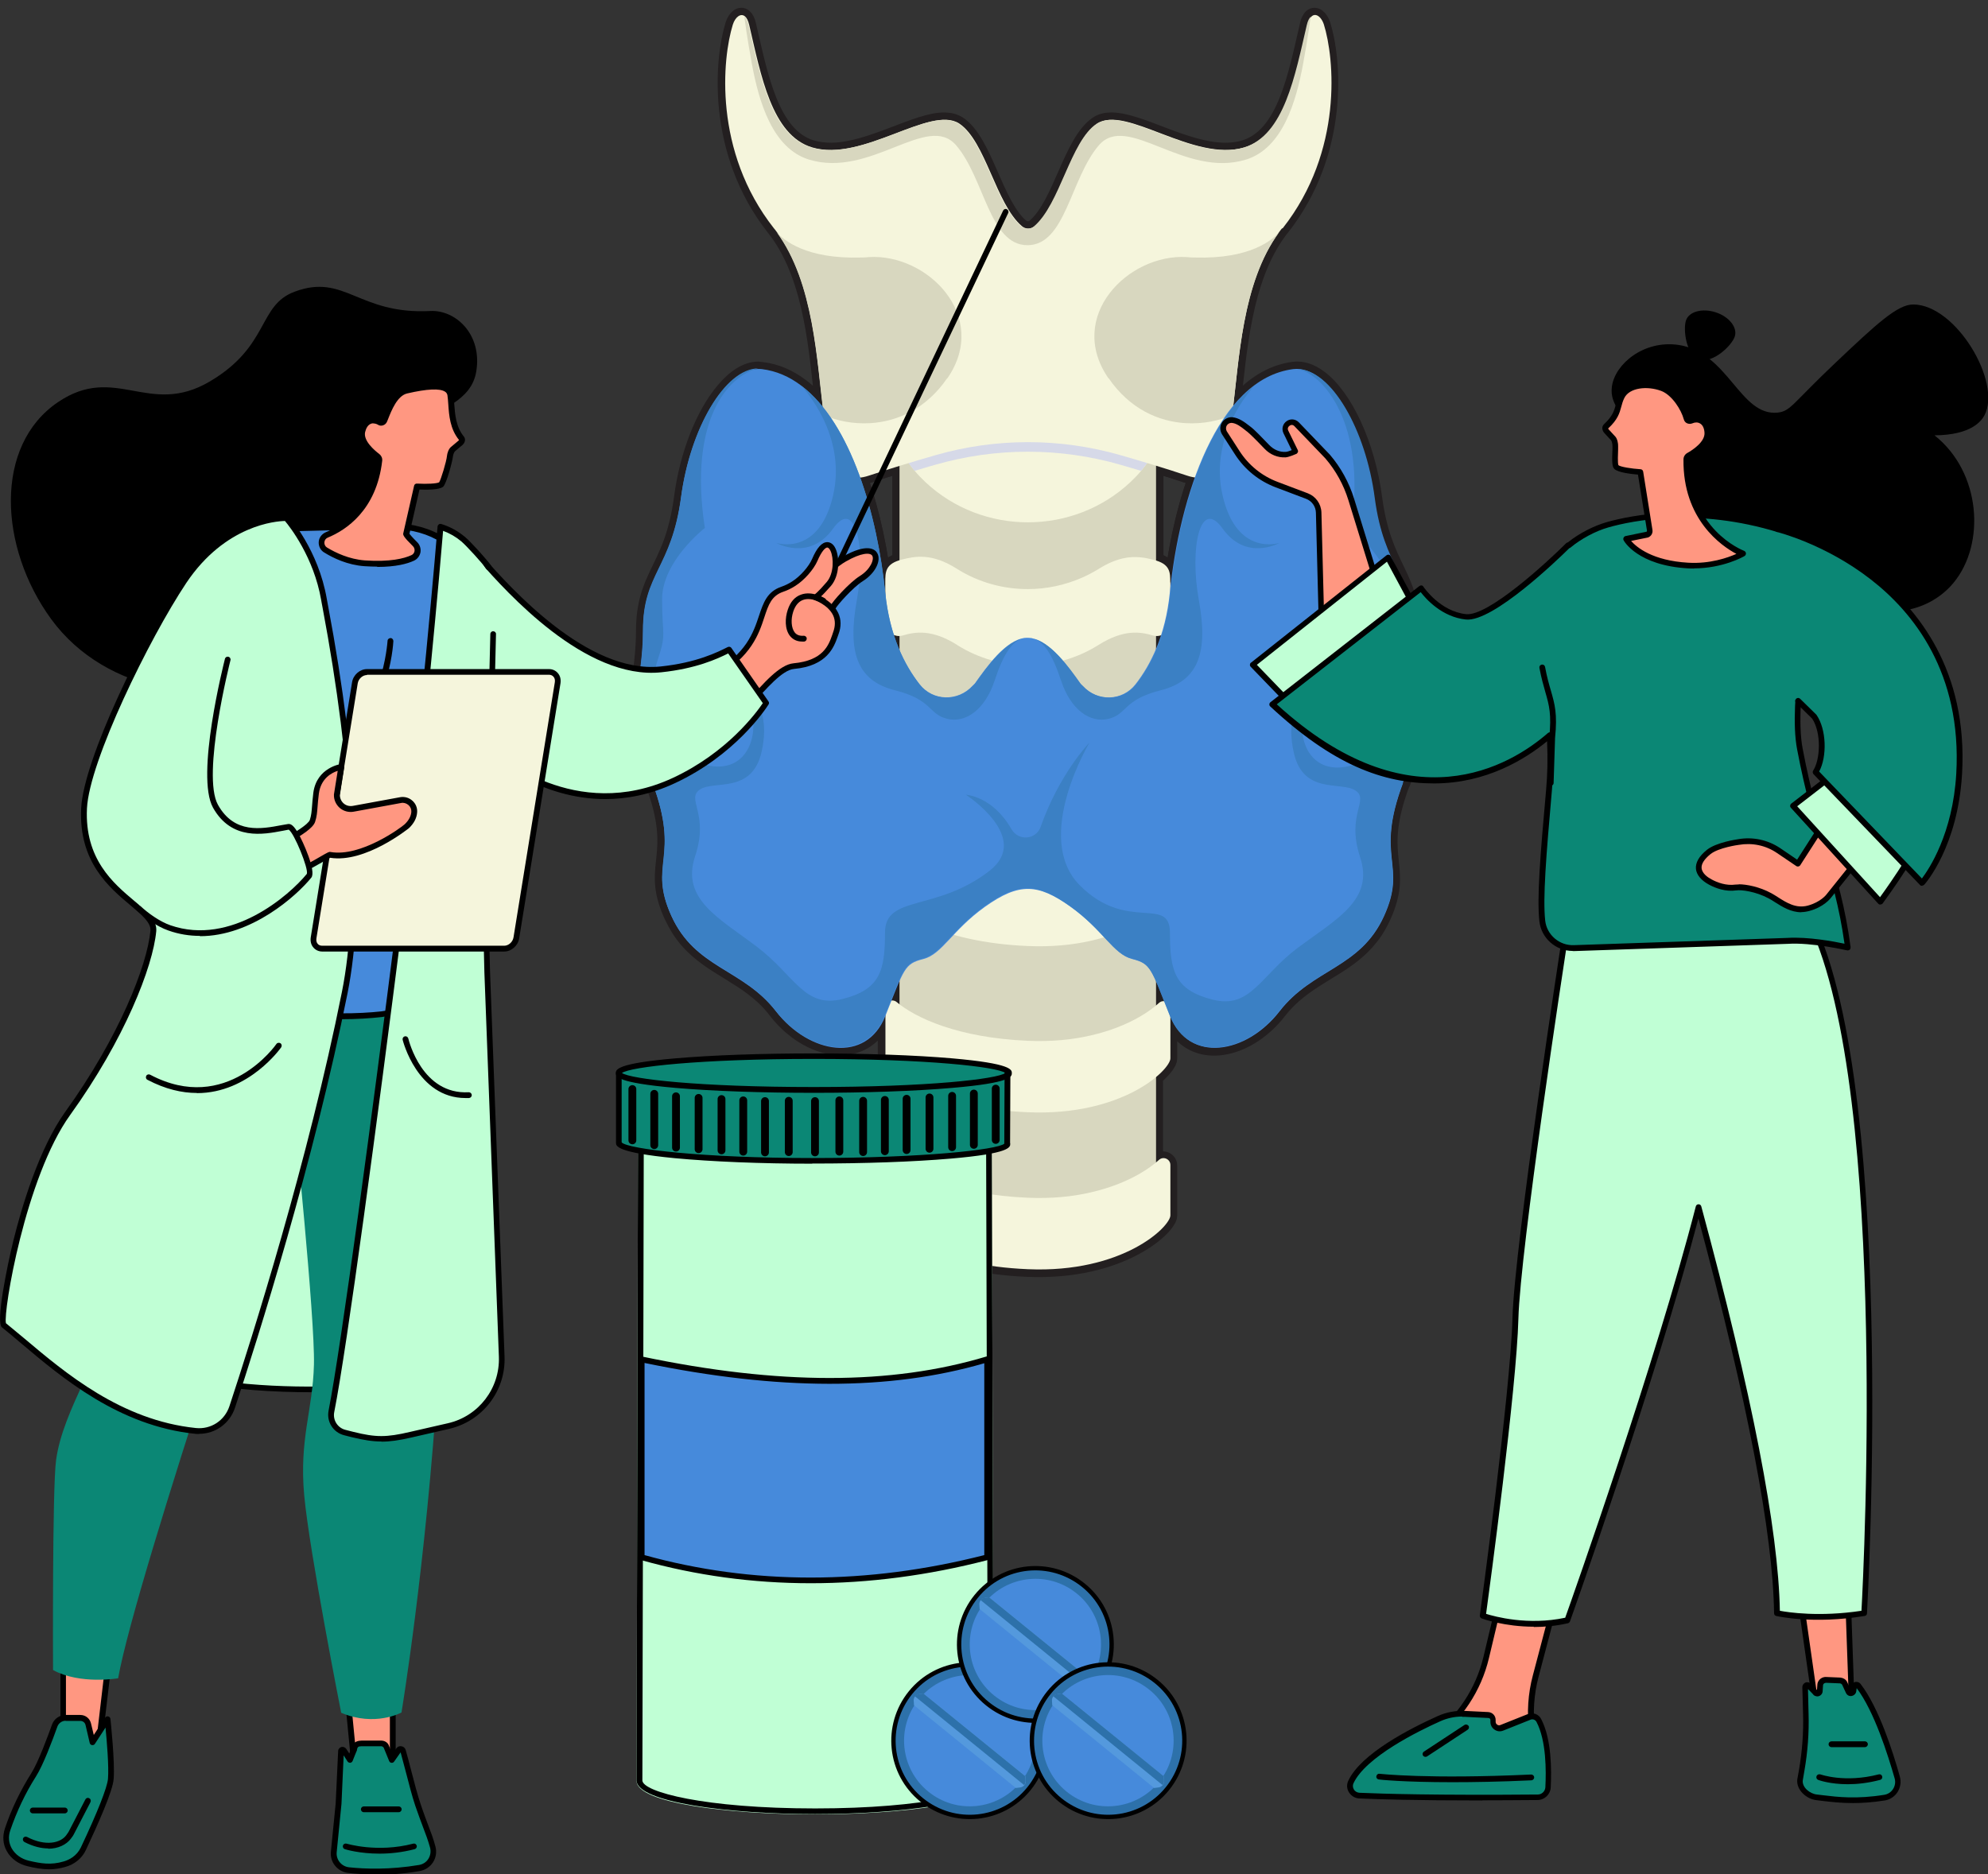 <svg xmlns="http://www.w3.org/2000/svg" id="Layer_2" viewBox="0 0 1371.6 1293.4"><rect x="0" y="0" width="1371.6" height="1293.4" fill="#333333" stroke="none"/><defs><style>      .st0 {        fill: #ce212a;      }      .st1 {        fill: #5499dd;      }      .st2 {        fill: #ff9781;      }      .st3 {        fill: #fff;      }      .st4 {        fill: #3b80c4;      }      .st5 {        fill: none;      }      .st5, .st6 {        stroke: #231f20;        stroke-linecap: round;        stroke-linejoin: round;        stroke-width: 10px;      }      .st7 {        fill: #468adb;      }      .st8 {        fill: beige;      }      .st9, .st10 {        fill: #2d71aa;      }      .st11 {        fill: #d6d9e8;      }      .st12 {        fill: #e5e7f2;      }      .st13 {        fill: #d8d7bf;      }      .st14 {        fill: #c0ffd5;      }      .st15 {        fill: #0b8775;      }      .st10 {        stroke: #000;        stroke-miterlimit: 10;        stroke-width: 3px;      }      .st16 {        fill: #f0f1f7;      }    </style></defs><g id="Layer_1-2"><g><g><path class="st5" d="M616.8,438.2c1.2,3.7,2.5,7.2,3.9,10.4v-9.7c-1.4,0-2.7-.2-3.9-.7Z"></path><path class="st5" d="M797.6,321.5v65.1c9.8,3,9.8,8.4,9.8,15.2v6.9c2.6-25.7,8.2-53.9,17.2-79.1-1.8-.2-3.7-.6-5.7-1.3-6.9-2.3-14.1-4.6-21.3-6.8Z"></path><path class="st5" d="M610.8,408.8v-7c0-6.8,0-12.2,9.9-15.2v-65.1c-7.2,2.2-14.4,4.5-21.3,6.8-2.1.7-4,1.1-5.8,1.3,9,25.2,14.6,53.5,17.2,79.2Z"></path><path class="st5" d="M797.6,438.9v9.6c1.4-3.2,2.7-6.7,3.9-10.3-1.2.5-2.5.7-3.9.7Z"></path><path class="st5" d="M797.6,677.3v16.4c.7-.6,1.3-1.1,1.9-1.7,1.1-1,2.4-1.3,3.6-1.2-2.2-5.6-4-10-5.5-13.6Z"></path><path class="st5" d="M615.1,690.4c1.2-.1,2.5.2,3.6,1.1.6.5,1.3,1.1,2,1.6v-16.4c-1.6,3.5-3.4,8-5.6,13.7Z"></path><path class="st6" d="M968,540.5c8.7-23.1,11-38.5,10.9-52,0-.3,0-.6,0-.9,0-.1,0-.3,0-.4-.2-8.6-1.3-16.4-2.3-24.9-1-7.9-1.9-16.5-1.9-26.9h0c0-39.4-19.6-42.7-26.1-91.9-4.9-37.1-20.6-70.3-38.1-83.2-5.8-4.3-11.9-6.4-17.8-5.7-16.5,2.1-30.3,11.6-41.8,25.7,4.4-37,7.2-86.9,31.8-120.3,0,0,.1-.1.2-.2.5-.8,1.1-1.5,1.7-2.2,0,0,0,0,0,0h0c42-53.3,35.7-117.5,28.4-140.6-1.6-5.1-5.4-8.3-8.4-5.7h0s0,0,0,0c-.1.1-.2.2-.4.4,0,0-.1.1-.2.2,0,0-.1.2-.2.3,0,.1-.2.2-.2.3,0,0,0,.1-.1.2-.1.2-.2.3-.3.5,0,0,0,0,0,0-.6,1-1.1,2.3-1.4,4-8.1,34.6-15.5,76.1-43.4,84.5-4.1,1.2-8.3,1.8-12.7,1.8-27.7.1-59.4-21-79.1-20.9-3.7,0-7,.8-9.8,2.7-18.2,12.2-25.2,55.5-43.2,70.8-1.3,1.1-2.8,1.6-4.4,1.6-1.5,0-3.1-.6-4.4-1.6-18-15.3-24.9-58.7-43.2-70.8-2.8-1.8-6.1-2.6-9.8-2.7-19.5-.2-50.7,20.5-78.1,20.9-4.7,0-9.2-.5-13.6-1.8-27.9-8.4-35.3-49.9-43.4-84.5-.7-3-1.7-4.9-2.9-5.9-3-2.6-6.8.5-8.4,5.7-7.2,23-13.6,87.2,28.4,140.6,0,0,0,0,0,0,.6.7,1.1,1.4,1.7,2.2,0,0,0,.1.2.2,24.7,33.5,27.4,83.4,31.8,120.4-1.8-2.2-3.6-4.2-5.4-6.1-3-3.1-6-5.8-9.3-8.2,0,0,0,0,0,0-8.1-6.1-17.1-10.1-27.1-11.3-.9-.1-1.7-.2-2.6-.1-.2,0-.5,0-.7,0,.3,0,.6-.2.9-.2-8.3,0-16.7,5.5-24.3,14.6-13.7,16.1-25,43.9-29,74.4-1.7,13-4.4,22.8-7.3,30.9-6.3,17.2-14,26.8-17.3,43.4,0,.4-.1.7-.2,1.1,0,0,0,0,0,0-.9,4.8-1.4,10.1-1.4,16.4s-.3,10.7-.7,15.5c-1.4,16.5-4.4,28.8-3.4,45.1,0,.3,0,.6,0,.9,0,.2,0,.3,0,.5.9,11.5,3.7,24.9,10.5,43.1,1.8,4.9,3.3,9.3,4.4,13.4,11.1,39.7-6.3,45.5,8.5,78.2,1.6,3.4,3.3,6.5,5.1,9.4,15,23.5,38.6,28.6,58.1,46.7,3.1,2.9,6,6,8.8,9.7,4.3,5.6,9.2,10.3,14.4,14.2,22.4,16.6,50.5,16,61.1-10.7v29.2c0,.8.3,1.8.9,2.9,1.4,2.5,4.3,5.8,8.9,9.4v58.9c-.7-.5-1.4-1.1-2-1.6-3.1-2.6-7.8-.4-7.8,3.6v35.1c0,.8.3,1.8.9,2.9,5.4,10.1,35.5,31.8,97.4,34.4,65.5,2.7,98.3-29.4,98.3-37.2v-34.6h0c0-4.1-4.9-6.3-7.9-3.6-.6.5-1.2,1.1-1.9,1.7v-58.9c6.5-5.5,9.8-10.4,9.8-12.9v-28.5c10.4,25.1,36.4,26.6,58.2,12.1,6.2-4.1,12.1-9.5,17.1-16,3.6-4.6,7.3-8.4,11.3-11.8,17.5-15,37.7-21,52-39.2.4-.5.8-1,1.2-1.5.2-.3.4-.5.6-.8,2.6-3.6,4.9-7.6,7-12.2,15.4-34-4-38.9,10.1-83.3.8-2.6,1.8-5.4,2.9-8.3ZM797.6,438.9c1.4,0,2.7-.2,3.9-.7-1.2,3.7-2.5,7.1-3.9,10.3v-9.6ZM620.7,448.6c-1.4-3.3-2.7-6.7-3.9-10.4,1.2.5,2.5.8,3.9.7v9.7ZM807.5,408.7v-6.9c0-6.8,0-12.2-9.8-15.2v-65.1c7.2,2.2,14.4,4.5,21.3,6.8,2,.7,3.9,1.1,5.7,1.3-9,25.2-14.6,53.4-17.2,79.1ZM620.7,321.5v65.1c-9.8,3-9.9,8.4-9.9,15.2v7c-2.6-25.7-8.2-54-17.2-79.2,1.8-.2,3.7-.6,5.8-1.3,6.9-2.3,14.1-4.6,21.3-6.8ZM618.7,691.5c-1.1-.9-2.4-1.2-3.6-1.1,2.3-5.7,4-10.2,5.6-13.7v16.4c-.7-.5-1.4-1.1-2-1.6ZM799.5,692.1c-.6.5-1.2,1.1-1.9,1.7v-16.4c1.6,3.5,3.3,8,5.5,13.6-1.2-.1-2.5.2-3.6,1.2Z"></path></g><g><path class="st13" d="M797.6,318.4v528.5c-29,7.5-58.8,11.3-88.5,11.3s-59.4-3.7-88.5-11.3V318.4l36-13.1,52.4,24.5,52.4-24.5,36,13.1Z"></path><path class="st0" d="M811.3,477.3l9.3-42.3s21.8,21.9-9.3,42.3Z"></path><path class="st8" d="M796,311.9c-2.3,4.6-5.3,9-8.7,13-2.2,2.7-4.7,5.2-7.3,7.7-39.5,37.1-102.1,37.1-141.6,0-2.6-2.5-5.1-5-7.3-7.7-3.4-4.1-6.4-8.4-8.7-13-19.7-39.4,86.8-14.8,86.8-14.8,0,0,106.5-24.6,86.8,14.8Z"></path><path class="st11" d="M796,311.9c-2.3,4.6-5.3,9-8.7,13-4.8-1.4-9.6-2.8-14.3-4.2-41.7-12-86-12-127.7,0-4.7,1.4-9.5,2.7-14.3,4.2-3.4-4.1-6.4-8.4-8.7-13-19.7-39.4,86.8-14.8,86.8-14.8,0,0,106.5-24.6,86.8,14.8h0Z"></path><path class="st8" d="M884.5,157.6s0,0,0,0c-.6.7-1.2,1.4-1.7,2.2,0,0,0,.1-.2.2-26,35.2-27.6,88.7-32.5,126.1-3.9,29.6-9.7,49.2-31.1,42.1-14.9-5-30.9-9.8-45.9-14.1-41.7-12-86-12-127.7,0-15,4.3-31,9.2-45.9,14.1-21.4,7.2-27.3-12.5-31.1-42.1-4.9-37.4-6.6-90.9-32.5-126.1,0,0-.1-.1-.2-.2-.5-.8-1.1-1.5-1.7-2.2,0,0,0,0,0,0-42-53.3-35.6-117.5-28.4-140.6,1.6-5.1,5.4-8.2,8.4-5.7,1.2,1,2.2,2.9,2.9,5.9,8.1,34.6,15.5,76.1,43.4,84.5,35.1,10.5,81.9-29.5,101.6-16.4,18.2,12.2,25.2,55.5,43.2,70.8,1.3,1.1,2.8,1.6,4.4,1.6s3.1-.6,4.4-1.6c18-15.3,24.9-58.7,43.2-70.8,19.7-13.1,66.5,26.9,101.6,16.4,27.9-8.4,35.3-49.9,43.4-84.5,2.5-10.7,9-7.4,11.3-.3,7.2,23,13.6,87.2-28.4,140.6h0Z"></path><path class="st13" d="M653.5,261c-14.8,21.5-34.8,29.9-53.1,31-12.1.7-23.4-1.7-32.1-5.7-4.9-37.4-6.6-90.9-32.5-126.1,4.9,5.6,20.4,18.6,58,17.5h.6c1.7,0,3.4-.1,5.1-.3,40.5-2.5,83.6,41,54.1,83.7h0Z"></path><path class="st13" d="M904.5,11.4c-1.2,1-2.2,2.9-2.9,5.9-8.1,34.6-15.5,76.1-43.4,84.5-35.1,10.5-81.9-29.5-101.6-16.4-18.2,12.2-25.2,55.5-43.2,70.8-1.3,1.1-2.8,1.6-4.4,1.6s-3.1-.6-4.4-1.6c-18-15.3-24.9-58.7-43.2-70.8-19.7-13.1-66.5,26.9-101.6,16.4-27.9-8.4-35.3-49.9-43.4-84.5-.7-3-1.7-4.9-2.9-5.9h0s2,15.3,5.3,33c4.8,25.8,14.1,57.9,39.3,65.7,42.6,13.1,81.9-32.8,101.6-9.8,19.7,23,22.9,68.9,49.2,68.9s29.5-45.9,49.2-68.9c19.7-23,59,23,101.6,9.8,25.2-7.8,34.5-39.9,39.3-65.7,3.3-17.7,5.3-33,5.3-33h0Z"></path><path class="st8" d="M807.5,401.8v27.5c0,6.3-6,11-12.1,9.2-8.7-2.6-20.1-4.3-37.1,6.3-.3.2-.5.3-.8.5-14.8,9.2-31.6,13.8-48.4,13.8s-33.6-4.6-48.4-13.8c-.2-.2-.5-.3-.7-.5,0,0,0,0,0,0-17-10.6-28.4-8.9-37.1-6.3-6,1.8-12.1-2.9-12.1-9.2v-27.5c0-7.2,0-12.8,11.5-15.7,8.8-2.2,20.3-4.7,37.6,6.2.3.2.5.3.8.5,14.8,9.2,31.6,13.7,48.4,13.7,12.9,0,25.7-2.7,37.7-8,3.6-1.6,7.2-3.5,10.7-5.6.3-.2.5-.3.8-.5,12.1-7.5,21.3-8.6,28.7-7.8,3.3.3,6.2,1,8.9,1.7,11.5,2.9,11.5,8.5,11.5,15.7h0Z"></path><path class="st12" d="M807.5,485.6v34.6c0,7.9-32.8,40-98.3,37.3-61.9-2.6-92-24.3-97.4-34.4-.6-1.1-.9-2.1-.9-2.9v-35.1c0-4,4.7-6.2,7.8-3.6,12.8,10.7,41.8,24.6,90.5,26.6,16.5.7,31-.9,43.3-3.7,13.7-3.1,24.9-7.8,33.5-12.7h0c5.6-3.2,10.2-6.6,13.6-9.7,3-2.8,7.9-.6,7.9,3.5h0Z"></path><path class="st11" d="M807.5,485.6v34.6c0,7.9-32.8,40-98.3,37.3-61.9-2.6-92-24.3-97.4-34.4,6.3,5.4,45.3,35.4,117,23.4,78.6-13.1,57.2-54.8,57.2-54.8h0c5.6-3.2,10.2-6.6,13.6-9.7,3-2.8,7.9-.6,7.9,3.5h0Z"></path><path class="st16" d="M752.5,504.4c-6,7-27,22.4-79.4,15.9-30.6-3.8-50.1-12.7-62.3-23.2v-12c0-4,4.7-6.2,7.8-3.6,12.8,10.7,41.8,24.6,90.5,26.6,16.5.7,31-.9,43.3-3.7h0Z"></path><path class="st8" d="M807.5,695.7v34.6c0,7.9-32.8,40-98.3,37.2-61.9-2.6-92-24.3-97.4-34.4-.6-1.1-.9-2.1-.9-2.9v-35.1c0-4,4.7-6.2,7.8-3.6,12.8,10.7,41.8,24.6,90.5,26.7,16.5.7,31-.8,43.3-3.7,13.7-3.1,24.9-7.8,33.5-12.7h0c5.6-3.2,10.2-6.6,13.6-9.7,3-2.8,7.9-.6,7.9,3.5h0Z"></path><path class="st8" d="M807.5,581v34.6c0,7.9-32.8,40-98.3,37.2-61.9-2.6-92-24.3-97.4-34.4-.6-1.1-.9-2.1-.9-2.9v-35.1c0-4,4.7-6.2,7.8-3.6,12.8,10.7,41.8,24.6,90.5,26.7,16.5.7,31-.8,43.3-3.7,13.7-3.1,24.9-7.8,33.5-12.7h0c5.6-3.2,10.2-6.6,13.6-9.7,3-2.8,7.9-.6,7.9,3.5h0Z"></path><path class="st8" d="M807.5,804v34.6c0,7.9-32.8,40-98.3,37.2-61.9-2.6-92-24.3-97.4-34.4-.6-1.1-.9-2.1-.9-2.9v-35.1c0-4,4.7-6.2,7.8-3.6,12.8,10.7,41.8,24.6,90.5,26.7,16.5.7,31-.8,43.3-3.7,13.7-3.1,24.9-7.8,33.5-12.7h0c5.6-3.2,10.2-6.6,13.6-9.7,3-2.8,7.9-.6,7.9,3.5h0Z"></path><path class="st13" d="M764.9,261c14.8,21.5,34.8,29.9,53.1,31,12.1.7,23.4-1.7,32.1-5.7,4.9-37.4,6.6-90.9,32.5-126.1-4.9,5.6-20.4,18.6-58,17.5h-.6c-1.7,0-3.4-.1-5.1-.3-40.5-2.5-83.6,41-54.1,83.7h0Z"></path><g><path class="st7" d="M968,540.3c-19.7,52.5,3.3,55.8-13.1,91.9-16.4,36.1-49.2,36.1-72.1,65.7-22.9,29.5-62.3,36.1-75.4,3.3-13.1-32.8-13.1-36.1-26.2-39.4-13.1-3.3-19.7-19.7-42.6-36.1-11.3-8.1-20.2-12.2-29-12.3-9.2-.1-18.3,4-30,12.3-22.9,16.4-29.5,32.8-42.6,36.1-13.1,3.3-13.1,6.6-26.2,39.4-13.1,32.8-52.4,26.3-75.4-3.3-22.9-29.5-55.7-29.5-72.1-65.7-16.4-36.1,6.5-39.4-13.1-91.9-19.7-52.5-6.5-65.6-6.5-105s19.7-42.7,26.2-91.9c6.3-47.4,30.2-88.5,53.1-88.8.9,0,1.7,0,2.6.1,10,1.2,19,5.2,27.1,11.3,0,0,0,0,0,0,34.5,25.9,52.7,89.8,58,142.9,3,29.7,13.3,49.9,23.7,63.2,9.2,11.8,26.5,12.1,36.6,1.1.6-.7,1.4-1.2,1.9-2,7.8-11,20.9-29.5,34.2-31,.6-.1,1.2-.1,1.8-.1,13.9,0,27.8,19.7,36,31.2.6.8,1.3,1.4,1.9,2,10.1,11,27.5,10.6,36.6-1.1,10.4-13.3,20.7-33.6,23.7-63.2,6.5-65.6,32.8-147.7,85.2-154.3,23.7-2.9,49.2,39.4,55.7,88.6,6.5,49.2,26.2,52.5,26.2,91.9s13.1,52.5-6.5,105h0Z"></path><path class="st4" d="M707.3,440.3c-8.8,1.1-15,11-21.1,29.4-6.5,19.7-19.7,29.5-32.8,26.3-13.1-3.3-9.8-13.1-36-19.7-26.2-6.6-32.8-26.3-26.2-62.4,6.5-36.1-1-70.8-16.4-49.2-16.4,23-39.3,9.9-39.3,9.9,0,0,29.5,9.9,39.3-32.8,9.6-41.5-20.3-73.9-22-75.6,34.5,25.9,52.7,89.8,58,142.9,3,29.7,13.3,49.9,23.7,63.2,9.2,11.8,26.5,12.1,36.6,1.1.6-.7,1.4-1.2,1.9-2,7.8-11,20.9-29.5,34.2-31h0Z"></path><path class="st4" d="M974.6,435.5c0-39.4-19.6-42.7-26.1-91.9-6.2-47.4-30.1-88.5-53-88.8,16.2,2.6,48,36.3,36.6,110.1,0,0,29.5,23,29.4,49.3s-3.3,23,3.2,42.7c6.5,19.7,0,65.7-36.1,72.2-36,6.5-39.3-45.9-13.1-59.1-1.6.4-32,8.2-22.9,49.2,6.5,29.5,32.8,19.7,42.6,26.3s-6.6,16.4,3.2,46c9.8,29.5-16.4,42.7-42.7,62.3s-32.8,42.6-59,36-29.5-19.7-29.5-46-29.5,0-62.2-32.9,6.7-98.5,6.7-98.5c0,0-20.6,21.1-33.7,58.1-3.2,9.1-15.4,10-20.2,1.6-13-22.8-31.4-23.7-31.4-23.7,0,0,45.8,29.6,16.3,52.5-36.6,28.5-72.1,16.3-72.1,42.6,0,26.3-3.3,39.4-29.5,45.9-26.2,6.5-32.8-16.4-59-36.2s-52.4-32.9-42.5-62.4c9.9-29.5-6.5-39.4,3.3-46s36,3.3,42.6-26.2c9.1-40.9-21.2-48.9-22.8-49.2,26.1,13.2,22.8,65.6-13.2,59-36-6.6-42.5-52.6-36-72.2,6.6-19.7,3.3-16.4,3.3-42.7s29.5-49.2,29.5-49.2c-11.3-73.8,15.6-105,36.8-110.1-22.9.2-46.9,41.3-53.2,88.7-6.6,49.2-26.3,52.5-26.3,91.9,0,39.4-13.2,52.5,6.5,105,19.6,52.5-3.3,55.8,13,91.9,16.4,36.1,49.1,36.2,72,65.7,22.9,29.6,62.2,36.2,75.4,3.4s13.1-36.1,26.2-39.4c13.1-3.3,19.7-19.7,42.6-36.1,11.5-8.2,20.5-12.3,29.5-12.3,9,0,18,4.1,29.5,12.3,22.9,16.4,29.5,32.8,42.6,36.2,13.1,3.3,13.1,6.6,26.2,39.4,13.1,32.8,52.4,26.3,75.4-3.2s55.7-29.5,72.2-65.6c16.4-36.1-6.5-39.4,13.2-91.9,19.7-52.5,6.6-65.6,6.7-105h0Z"></path><path class="st4" d="M711,440.3c8.8,1.1,15,11,21.1,29.4,6.5,19.7,19.7,29.5,32.8,26.3,13.1-3.3,9.8-13.1,36-19.7,26.2-6.6,32.8-26.3,26.2-62.4-6.5-36.1,1-70.8,16.4-49.2,16.4,23,39.3,9.9,39.3,9.9,0,0-29.5,9.9-39.3-32.8-9.6-41.5,20.3-73.9,22-75.6-34.5,25.9-52.7,89.8-58,142.9-3,29.7-13.3,49.9-23.7,63.2-9.2,11.8-26.5,12.1-36.6,1.1-.6-.7-1.4-1.2-1.9-2-7.8-11-20.9-29.5-34.2-31h0Z"></path></g></g><g><g><g><path class="st14" d="M682.2,768.8h-240s-1.1,457.3-1,460.3c.3,11.7,54.3,21.1,121.2,21.1s120.6-9.3,121.1-21c.2-5.7-1.2-460.3-1.2-460.3h0Z"></path><path class="st14" d="M562.3,1252c-60.9,0-122.8-7.9-123.1-23,0-2.9,1-441.6,1-460.3,0-1.1.9-2,2-2h240c1.1,0,2,.9,2,2,0,18.6,1.5,454.8,1.2,460.4-.6,15-62.4,22.9-123.1,22.9h0ZM444.2,770.7c0,32.8-1,454.9-1,458.2.2,7.8,42.7,19.1,119.2,19.1s118.8-11.3,119.1-19.1c.2-5.4-1.1-425.6-1.2-458.2h-236.1,0Z"></path></g><g><path class="st7" d="M681,1074.6c-83.6,21.6-163.2,21.1-238.3,0v-136.6c87.6,18.4,167.6,21.2,238.3,0v136.6Z"></path><path d="M559.4,1092.5c-40,0-79.1-5.3-117.2-16-.9-.2-1.5-1-1.5-1.9v-136.6c0-.6.3-1.2.7-1.5.5-.4,1.1-.5,1.7-.4,94,19.7,171.7,19.7,237.3,0,.6-.2,1.2,0,1.8.3.5.4.8,1,.8,1.6v136.6c0,.9-.6,1.7-1.5,1.9-41.3,10.7-82.2,16-122.1,16h0ZM444.7,1073.1c74.5,20.7,153.4,20.6,234.4,0v-132.4c-65.2,19-142,18.9-234.4-.2v132.7h0ZM681,1074.6h0,0Z"></path></g><path d="M562.3,1251.8c-59.5,0-122.8-8.1-123.1-23.2,0-2.9,1-442,1-460.7,0-1.1.9-2,2-2h240c1.1,0,2,.9,2,2,0,18.6,1.5,455.1,1.2,460.7-.6,15.1-63.9,23.2-123.1,23.2h0ZM444.2,769.9c0,32.8-1,455.3-1,458.7.2,7.9,42.7,19.3,119.2,19.3s118.8-11.5,119.1-19.4c.2-5.4-1.1-425.9-1.2-458.6h-236.1,0Z"></path></g><g><g><ellipse class="st15" cx="561.5" cy="740.4" rx="134.6" ry="11.7"></ellipse><path class="st15" d="M695.1,739.4h-268.3l.2,48.2c0,.1,0,.5,0,.6,0,6.4,59.1,12.6,133.4,12.6s134.6-5.2,134.6-11.6,0-.8-.1-1l.2-48.8h0Z"></path></g><g><path d="M436.3,789.6c-1.5,0-2.7-1.2-2.7-2.7v-35.4c0-1.5,1.2-2.7,2.7-2.7s2.7,1.2,2.7,2.7v35.4c0,1.5-1.2,2.7-2.7,2.7Z"></path><path d="M451.4,792.9c-1.5,0-2.7-1.2-2.7-2.7v-35.4c0-1.5,1.2-2.7,2.7-2.7s2.7,1.2,2.7,2.7v35.4c0,1.5-1.2,2.7-2.7,2.7Z"></path><path d="M466.4,794.6c-1.5,0-2.7-1.2-2.7-2.7v-35.4c0-1.5,1.2-2.7,2.7-2.7s2.7,1.2,2.7,2.7v35.4c0,1.5-1.2,2.7-2.7,2.7Z"></path><path d="M482,795.7c-1.5,0-2.7-1.2-2.7-2.7v-35.4c0-1.5,1.2-2.7,2.7-2.7s2.7,1.2,2.7,2.7v35.4c0,1.5-1.2,2.7-2.7,2.7Z"></path><path d="M497.8,796.5c-1.5,0-2.7-1.2-2.7-2.7v-35.4c0-1.5,1.2-2.7,2.7-2.7s2.7,1.2,2.7,2.7v35.4c0,1.5-1.2,2.7-2.7,2.7Z"></path><path d="M512.8,797.4c-1.5,0-2.7-1.2-2.7-2.7v-35.4c0-1.5,1.2-2.7,2.7-2.7s2.7,1.2,2.7,2.7v35.4c0,1.5-1.2,2.7-2.7,2.7Z"></path><path d="M527.8,797.9c-1.5,0-2.7-1.2-2.7-2.7v-35.4c0-1.5,1.2-2.7,2.7-2.7s2.7,1.2,2.7,2.7v35.4c0,1.5-1.2,2.7-2.7,2.7Z"></path><path d="M544.2,797.7c-1.5,0-2.7-1.2-2.7-2.7v-35.4c0-1.5,1.2-2.7,2.7-2.7s2.7,1.2,2.7,2.7v35.4c0,1.5-1.2,2.7-2.7,2.7Z"></path><path d="M562.3,797.9c-1.5,0-2.7-1.2-2.7-2.7v-35.4c0-1.5,1.2-2.7,2.7-2.7s2.7,1.2,2.7,2.7v35.4c0,1.5-1.2,2.7-2.7,2.7Z"></path><path d="M687,789.3c1.5,0,2.7-1.2,2.7-2.7v-35.4c0-1.5-1.2-2.7-2.7-2.7s-2.7,1.2-2.7,2.7v35.4c0,1.5,1.2,2.7,2.7,2.7Z"></path><path d="M671.9,792.7c1.5,0,2.7-1.2,2.7-2.7v-35.4c0-1.5-1.2-2.7-2.7-2.7s-2.7,1.2-2.7,2.7v35.4c0,1.5,1.2,2.7,2.7,2.7Z"></path><path d="M656.9,794.3c1.5,0,2.7-1.2,2.7-2.7v-35.4c0-1.5-1.2-2.7-2.7-2.7s-2.7,1.2-2.7,2.7v35.4c0,1.5,1.2,2.7,2.7,2.7Z"></path><path d="M641.3,795.4c1.5,0,2.7-1.2,2.7-2.7v-35.4c0-1.5-1.2-2.7-2.7-2.7s-2.7,1.2-2.7,2.7v35.4c0,1.5,1.2,2.7,2.7,2.7Z"></path><path d="M625.5,796.3c1.5,0,2.7-1.2,2.7-2.7v-35.4c0-1.5-1.2-2.7-2.7-2.7s-2.7,1.2-2.7,2.7v35.4c0,1.5,1.2,2.7,2.7,2.7Z"></path><path d="M610.5,797.1c1.5,0,2.7-1.2,2.7-2.7v-35.4c0-1.5-1.2-2.7-2.7-2.7s-2.7,1.2-2.7,2.7v35.4c0,1.5,1.2,2.7,2.7,2.7Z"></path><path d="M595.5,797.7c1.5,0,2.7-1.2,2.7-2.7v-35.4c0-1.5-1.2-2.7-2.7-2.7s-2.7,1.2-2.7,2.7v35.4c0,1.5,1.2,2.7,2.7,2.7Z"></path><path d="M579.1,797.4c1.5,0,2.7-1.2,2.7-2.7v-35.4c0-1.5-1.2-2.7-2.7-2.7s-2.7,1.2-2.7,2.7v35.4c0,1.5,1.2,2.7,2.7,2.7Z"></path></g><g><path d="M561.5,754.1c-36,0-69.9-1.2-95.4-3.4-41.2-3.6-41.2-7.9-41.2-10.2s0-6.7,41.2-10.2c25.5-2.2,59.4-3.4,95.4-3.4s69.9,1.2,95.4,3.4c41.2,3.6,41.2,7.9,41.2,10.2s0,6.7-41.2,10.2c-25.5,2.2-59.4,3.4-95.4,3.4ZM429.1,740.4c5.9,4.2,53.3,9.7,132.3,9.7s126.4-5.5,132.3-9.7c-5.9-4.2-53.3-9.7-132.3-9.7s-126.4,5.5-132.3,9.7h0ZM694.2,740.9h0,0Z"></path><path d="M560.4,803c-35.4,0-69.1-1.4-94.8-3.8-40.6-3.9-40.6-8.5-40.6-10.6s0-.5,0-.7v-47.3c-.1-1.1.8-2,1.9-2h0c1.1,0,2,.9,2,2v47.6c.1,0,.1,0,.1.2,4.7,4.5,55.9,10.7,131.4,10.7s127.8-5.7,132.5-9.9c0,0,0-.2,0-.3l.2-48.3c0-1.1,1-2,2-2,1.1,0,2,.9,2,2l-.2,47.9c0,.2.1.5.1.8,0,2.3,0,6.7-41.2,10.2-25.5,2.2-59.4,3.4-95.4,3.4h0ZM693.1,789.8h0Z"></path></g></g></g><g><g><g><path class="st2" d="M1075.7,1094.9l-16.3,61.8c-3.3,12.3-4.1,25.2-2.5,37.9l3.3,26.1-82.3-13.4,10.6-7.8c18.5-13.6,31.5-33.3,36.8-55.6l14.2-59.6,36.3,10.7h0Z"></path><path d="M1060.2,1222.6c-.1,0-.2,0-.3,0l-82.3-13.4c-.8-.1-1.4-.7-1.6-1.5-.2-.8.1-1.6.8-2.1l10.6-7.8c18.1-13.3,30.9-32.7,36.1-54.5l14.2-59.6c.1-.5.5-1,.9-1.3.5-.3,1-.3,1.6-.2l36.3,10.7c1,.3,1.6,1.4,1.3,2.4l-16.3,61.8c-3.2,12.2-4,24.7-2.5,37.1l3.3,26.1c0,.6-.1,1.2-.6,1.7-.4.4-.9.6-1.4.6h0ZM982.8,1206l75.1,12.2-2.9-23.5c-1.6-13-.8-26,2.6-38.7l15.8-59.9-32.4-9.6-13.7,57.6c-5.4,22.8-18.8,42.9-37.6,56.8l-6.8,5h0Z"></path></g><g><g><path class="st15" d="M1068.2,1233.4c.6-10.9.8-32.6-6.3-46.3-1.3-2.4-4.2-3.5-6.7-2.4l-18.8,7.5c-2.9,1.2-6.1-1-6.1-4.1v-1.3c0-1.8-1.4-3.3-3.2-3.4l-16.2-.8c-6.1-.3-12.1.8-17.6,3.3-16.8,7.5-52.4,25.3-60.9,43.9-1.9,4.2,1.2,9.1,5.8,9.3,14.7.7,51.9,1.8,123.1,1.2,3.8,0,6.9-3,7.1-6.8h0Z"></path><path d="M1022.8,1242.4c-45.9,0-72.2-.8-85-1.4-2.9-.1-5.5-1.7-7.1-4.2-1.5-2.4-1.7-5.3-.5-7.9,8.6-18.7,42.5-36.1,61.9-44.8,5.8-2.6,12.2-3.8,18.5-3.5l16.2.8c2.9.2,5.1,2.5,5.1,5.4v1.3c0,.8.4,1.6,1.1,2,.7.5,1.5.6,2.3.2l18.8-7.5c3.5-1.4,7.5,0,9.2,3.4,7.3,13.9,7.2,35.6,6.6,47.3-.3,4.8-4.3,8.6-9.1,8.6-14,.1-26.8.2-38.2.2h0ZM1008.7,1184.5c-5.1,0-10.2,1.1-14.9,3.2-15.2,6.8-51.6,24.7-60,42.9-.6,1.3-.5,2.9.3,4.2.8,1.4,2.3,2.2,3.9,2.3,15.9.7,52.9,1.8,123,1.2,2.7,0,5-2.2,5.2-4.9.6-11.3.7-32.2-6.1-45.2-.8-1.5-2.6-2.2-4.2-1.5l-18.8,7.5c-2,.8-4.2.6-6-.7-1.8-1.2-2.8-3.2-2.8-5.3v-1.3c0-.8-.6-1.4-1.4-1.4l-16.2-.8c-.6,0-1.2,0-1.8,0h0ZM1068.2,1233.4h0,0Z"></path></g><path d="M1002,1229.8c-34.1,0-50.5-1.8-50.7-1.9-1.1-.1-1.9-1.1-1.7-2.2s1.1-1.9,2.2-1.7c.3,0,33.4,3.8,104.6.5,1.1,0,2,.8,2.1,1.9,0,1.1-.8,2-1.9,2.1-21.6,1-39.7,1.3-54.5,1.3h0Z"></path><path d="M983.5,1212.3c-.7,0-1.3-.3-1.7-.9-.6-.9-.3-2.1.6-2.7l28-18.4c.9-.6,2.1-.3,2.8.6.6.9.3,2.1-.6,2.7l-28,18.4c-.3.2-.7.3-1.1.3h0Z"></path></g><g><polygon class="st2" points="1242.6 1105.3 1252.5 1175.2 1277.7 1175.2 1275.3 1106.5 1242.6 1105.3"></polygon><path d="M1277.7,1177.2h-25.2c-1,0-1.8-.7-2-1.7l-10-69.9c0-.6,0-1.2.5-1.6.4-.4,1-.7,1.5-.7l32.7,1.2c1,0,1.9.9,1.9,1.9l2.4,68.7c0,.5-.2,1.1-.6,1.4s-.9.6-1.4.6h0ZM1254.2,1173.2h21.4l-2.3-64.8-28.5-1,9.4,65.8Z"></path></g><g><path class="st14" d="M1243.3,624.6l-131.2,7.6s1.2,3.8,3.5,10.8l-35.8,2.5s-33,213.4-34.3,264.4c-1.3,51-22.5,205.2-22.5,205.2,0,0,27.2,10.1,58.3,3,0,0,61.5-172.2,90.5-285,27.1,100,53.3,213.4,54.2,280.2,0,0,24.7,5.8,60.2,0,0,0,22.8-381.6-42.8-488.6h0Z"></path><path d="M1058.2,1122.5c-20.2,0-35.1-5.4-35.9-5.7-.9-.3-1.4-1.2-1.3-2.1.2-1.5,21.2-154.7,22.5-204.9,1.3-50.5,34.1-262.5,34.4-264.6.1-.9.9-1.6,1.8-1.7l33.3-2.3c-1.7-5.4-2.7-8.3-2.7-8.3-.2-.6,0-1.2.2-1.7.3-.5.9-.8,1.5-.9l131.2-7.6c.7,0,1.4.3,1.8.9,65.1,106.2,43.3,485.9,43.1,489.7,0,.9-.7,1.7-1.7,1.8-35.5,5.8-59.9.2-60.9,0-.9-.2-1.5-1-1.5-1.9-.7-54.6-18.3-146.2-52.2-272.4-29.4,111.7-88,276.3-88.6,278-.2.6-.8,1.1-1.4,1.3-8.3,1.9-16.3,2.6-23.6,2.6h0ZM1025.2,1113.6c6,1.9,29,8.2,54.7,2.7,5.2-14.5,62.6-176.9,90.1-283.8.2-.9,1-1.5,1.9-1.5h0c.9,0,1.7.6,1.9,1.5,34.9,129,53.2,222.9,54.2,279,5.7,1.1,27.3,4.4,56.3,0,1.5-26.9,19.6-381.8-42-484.8l-127.4,7.4c.6,1.8,1.5,4.6,2.7,8.3.2.6,0,1.2-.2,1.7-.3.5-.9.8-1.5.9l-34.2,2.4c-3,19.5-32.8,214.6-34.1,262.5-1.2,47.7-20,187.1-22.3,203.8h0Z"></path></g><g><g><path class="st15" d="M1253.5,1240.2c10.3,1.1,24.8,3.7,46.8.2,6.5-1,10.5-7.5,8.8-13.8-4.7-16.6-14.4-47.2-26.8-63.3-.9-1.2-2.7-.8-3.2.5l-.4,2.9c-.3,1.7-2.6,2.1-3.4.5l-2.7-5.8c-.6-1.1-1.8-1.8-3-1.9l-9.6-.4c-2-.2-3.9,1.2-4.2,3.2l-.3,4.6c-.1,1.8-2.5,2.3-3.3.7l-4.1-4.2c-.8-1.1-2.6-.5-2.6.9l.5,18.2c.3,13.1-.6,26.2-2.8,39.2l-1.1,6.5c-.6,6,5.6,11.4,11.6,12h0Z"></path><path d="M1278.6,1244.2c-8.6,0-15.5-.8-21.2-1.5-1.4-.2-2.8-.3-4.1-.5-6.9-.7-14-7-13.3-14.2l1.2-6.7c2.2-12.8,3.2-25.8,2.8-38.8l-.5-18.2c0-1.5.9-2.8,2.3-3.3,1.4-.5,2.9,0,3.8,1.1l4,4.1.3-4c0,0,0-.1,0-.2.5-3,3.3-5.1,6.3-4.8l9.5.4c2,.2,3.7,1.2,4.6,2.8l2.5,5.3.3-2.2c0-.1,0-.2,0-.3.5-1.3,1.6-2.3,3-2.6,1.4-.2,2.8.3,3.6,1.4,12.6,16.3,22.4,47.1,27.1,64,1,3.6.4,7.4-1.6,10.6-2,3.1-5.2,5.2-8.8,5.8-8.3,1.3-15.6,1.8-22,1.8h0ZM1247.4,1165.7l.4,16.8c.4,13.2-.6,26.5-2.9,39.6l-1.1,6.5c-.5,4.8,4.9,9.2,9.8,9.7,1.3.1,2.7.3,4.2.5,9.8,1.2,23.2,2.8,42.2-.3,2.5-.4,4.7-1.8,6.1-4,1.4-2.2,1.8-4.8,1.1-7.3-4.7-16.5-14.2-46.5-26.2-62.3l-.3,2.2c-.2,1.6-1.5,2.9-3.2,3.2s-3.2-.6-3.9-2.1l-2.7-5.8c-.2-.3-.8-.7-1.4-.8l-9.5-.4c-1.1,0-2,.6-2.2,1.5l-.3,4.4c-.1,1.7-1.3,3-2.9,3.4-1.5.3-3.1-.3-3.9-1.6l-3.1-3.2h0Z"></path></g><path d="M1274.9,1231.2c-12.3,0-20-2.8-20.5-3-1-.4-1.5-1.5-1.1-2.6.4-1,1.5-1.5,2.6-1.2.2,0,16.7,6.1,40.3,0,1.1-.3,2.1.3,2.4,1.4s-.3,2.1-1.4,2.4c-8.4,2.2-15.9,3-22.3,3h0Z"></path><path d="M1286.7,1205.6h-23.1c-1.1,0-2-.9-2-2s.9-2,2-2h23.1c1.1,0,2,.9,2,2s-.9,2-2,2Z"></path></g></g><g><path d="M1135.9,359c7.1,40.5,48.2,84,89.6,78.2,6.8-.9,25-4.8,44.1-27,26.4,18.9,60,13.9,78.2-8,22.2-26.8,19.1-76.3-13.1-101.8,25.6-.2,32.4-10,34.5-13.9,12-22.8-19.7-76.3-49.2-76.4-10.9,0-25.3,13.4-53.8,40.4-29.4,27.8-30.7,33.2-39.6,34.2-26.2,2.8-34-41.7-68.7-46.7-23.8-3.4-43.8,13.2-45.8,28.9-1.7,13.5,9.1,18.2,18.9,45.1,7.3,20,1.7,28.4,4.9,47h0Z"></path><path d="M1163.2,221.2c-2,6.2,0,23.8,9.3,26.8,9.3,3,22.4-9.6,24.4-15.8,2-6.2-3.9-13.7-13.2-16.7s-18.5-.5-20.5,5.7h0Z"></path></g><g><path class="st2" d="M916.2,314.9l-21.3-22.2c-3.6-3.8-9.7.5-7.4,5.2l6.6,13.5s-4.5,2.1-6.7,2.2c-4.9.3-9.6-1.8-12.9-5.3-3.9-4.1-10.2-10.5-12.3-12.1-3.2-2.4-7.2-6-11.8-6.4h-.1c-4.7-.4-7.8,4.9-5.2,8.8l8.9,13.8c6.5,10,16,17.7,27.1,21.9l20.9,7.9c4.8,1.8,8,6.3,8.1,11.4l1.9,73.7,37.4-28.6-16.8-54.4c-3.4-10.9-8.9-20.9-16.3-29.5h0Z"></path><path d="M911.8,429.4c-.3,0-.6,0-.9-.2-.7-.3-1.1-1-1.1-1.7l-1.9-73.7c-.1-4.3-2.8-8.1-6.8-9.6l-20.9-7.9c-11.6-4.4-21.3-12.2-28.1-22.7l-8.9-13.8c-1.6-2.5-1.7-5.6-.2-8.1s4.3-4,7.2-3.8c4.6.4,8.5,3.4,11.6,5.8.5.4.9.7,1.3,1,2.2,1.6,8,7.6,12.6,12.4,3.1,3.2,7.2,5,11.4,4.7.9,0,2.6-.6,4.1-1.2l-5.7-11.7c-1.4-3-.5-6.4,2.2-8.3,2.7-1.9,6.2-1.5,8.5.9l21.3,22.2s0,0,0,0c7.6,8.9,13.2,19.1,16.7,30.3l16.8,54.4c.2.8,0,1.7-.7,2.2l-37.4,28.6c-.3.3-.8.4-1.2.4h0ZM849.7,291.8c-1.4,0-2.6.7-3.3,1.8-.7,1.2-.7,2.7,0,4l8.9,13.8c6.3,9.7,15.3,17,26.1,21.1l20.9,7.9c5.5,2.1,9.2,7.3,9.4,13.2l1.8,69.9,33.2-25.4-16.4-53c-3.3-10.6-8.6-20.3-15.9-28.8l-21.3-22.2c-1.1-1.2-2.5-1-3.4-.3-.9.6-1.6,1.8-.9,3.3l6.6,13.5c.2.5.3,1,0,1.5s-.5.9-1,1.1c-.5.2-4.9,2.2-7.4,2.4-5.3.3-10.6-1.8-14.5-5.9-6.2-6.5-10.6-10.8-12.1-11.9-.5-.3-.9-.7-1.4-1.1-2.8-2.2-6-4.7-9.3-4.9-.1,0-.2,0-.3,0h0Z"></path></g><g><polygon class="st14" points="957.7 384.7 864.3 458.6 905.9 501.8 985.1 435.8 957.7 384.7"></polygon><path d="M905.9,503.8c-.5,0-1-.2-1.4-.6l-41.6-43.1c-.4-.4-.6-1-.5-1.5,0-.6.3-1.1.8-1.4l93.4-74c.5-.4,1-.5,1.6-.4s1.1.5,1.3,1l27.5,51.2c.4.8.2,1.9-.5,2.5l-79.2,66c-.4.3-.8.5-1.3.5h0ZM867.2,458.8l38.8,40.2,76.5-63.8-25.6-47.6-89.8,71.2h0Z"></path></g><g><path class="st15" d="M1241.8,516.8c-6.7-34.9,10-108.7,10-108.7l-23.8-42.4c-53.1-16.5-97.1-9.8-118.9-3.6-8.5,2.4-18.9,7.6-27,14.4v-.4s-51.4,51.5-70.6,49.6c-19.2-1.9-31-19.8-31-19.8l-102.7,80.1c93.5,86.9,163.6,45.7,191.4,21.4.6,11.8.7,24.4-.5,38.1-4.2,47.9-6.3,74.8-4.6,90.1,1.2,11,10.8,19.1,21.8,18.6l147.3-5c17.5-1.1,41.7,4.5,41.7,4.5-7-52.3-20.9-73.2-33.1-137h0Z"></path><path d="M1085.1,656.2c-11.7,0-21.7-8.8-23-20.4-1.8-15.9.5-44.8,4.6-90.5,1-10.9,1.2-22,.7-33.8-15.2,12.5-42.2,29.1-77.9,29.1s-69.9-13-113.1-53.1c-.4-.4-.7-1-.6-1.5,0-.6.3-1.1.8-1.5l102.7-80.1c.4-.3,1-.5,1.5-.4.5,0,1,.4,1.3.9.1.2,11.5,17.1,29.5,18.9,15,1.5,54.9-34.9,69-49,.3-.3.8-.5,1.2-.6,7.6-6.1,17.7-11.3,26.7-13.9,17-4.8,62.8-14.1,120.1,3.6.5.1.9.5,1.1.9l23.8,42.4c.2.4.3.9.2,1.4-.2.7-16.5,73.8-10,107.9,5.7,30,11.9,50.8,17.4,69.2,6.4,21.5,12,40.1,15.7,67.9,0,.7-.2,1.3-.6,1.7s-1.2.6-1.8.5c-.2,0-24.1-5.6-41.1-4.5l-147.4,5c-.3,0-.6,0-.9,0h0ZM1069.2,505.3c.3,0,.5,0,.8.2.7.3,1.2,1,1.2,1.7.7,13.5.6,26-.5,38.4-4,45.5-6.3,74.2-4.6,89.7,1.1,9.8,9.8,17.3,19.8,16.9l147.3-5c14.2-.9,32.4,2.5,39.4,4-3.7-26-9-43.9-15.2-64.5-5.5-18.5-11.8-39.4-17.5-69.6-6.4-33.4,8-100.5,9.9-108.8l-23-41c-55.9-17.2-100.4-8.1-117-3.4-8.9,2.5-19,7.9-26.3,14-.2.2-.5.3-.8.4-7.3,7.2-52.6,51.1-71.3,49.2-16.5-1.7-27.6-14.2-31.2-18.9l-99.3,77.4c92.3,84.5,161.5,42.1,187.1,19.8.4-.3.8-.5,1.3-.5h0Z"></path></g><g><path class="st2" d="M1270.3,549.6l-29.7,46.3-13.3-9c-8.2-5.5-18.1-7.6-27.8-5.9,0,0-14.3,1.9-20.4,6.8-14.8,11.9-1.7,19.3,1.2,20.8,4.6,2.4,10.9,4.6,17.6,3.7,3.9-.6,14.3.8,23.6,5.9,7.1,3.8,15.3,11.7,26.6,8.6,9.6-2.6,13.8-8.3,13.8-8.3l38.4-47.9-29.8-21h0Z"></path><path d="M1242.8,629.5c-7.2,0-13.2-3.8-18.1-6.9-1.5-1-3-1.9-4.3-2.6-9.1-4.9-19.1-6.1-22.4-5.6-7.4,1.1-14.3-1.5-18.8-3.9-5.4-2.9-8.7-6.8-9.1-10.9-.4-4.3,2.1-8.8,7.6-13.2,6.5-5.2,20.8-7.2,21.4-7.3,10.2-1.8,20.6.4,29.2,6.2l11.6,7.9,28.6-44.6c.3-.5.8-.8,1.3-.9s1.1,0,1.5.3l29.8,21c.4.3.7.8.8,1.3,0,.5,0,1.1-.4,1.5l-38.4,47.9c-.2.2-4.7,6.2-14.8,8.9-1.9.5-3.8.8-5.6.8h0ZM1199.7,610.2c5.2,0,14.3,1.7,22.5,6.2,1.5.8,3,1.8,4.6,2.8,5.8,3.7,12.4,7.9,20.5,5.7,8.8-2.4,12.7-7.5,12.7-7.5l37.1-46.3-26.4-18.6-28.6,44.5c-.3.5-.8.8-1.3.9-.5.1-1.1,0-1.5-.3l-13.3-9c-7.8-5.3-17.1-7.2-26.4-5.6-.2,0-13.9,1.9-19.5,6.4-4.3,3.5-6.4,6.8-6.1,9.7.4,3.8,4.5,6.5,7,7.8,3.9,2.1,10,4.4,16.4,3.5.7,0,1.4-.1,2.3-.1h0Z"></path></g><g><path class="st14" d="M1273.9,527.7l-36.8,28.4,60.2,66.1s32.6-43.9,35.1-61.9l-58.6-32.6h0Z"></path><path d="M1297.3,624.2c-.6,0-1.1-.2-1.5-.7l-60.2-66.1c-.4-.4-.6-1-.5-1.5s.3-1.1.8-1.4l36.8-28.4c.6-.5,1.5-.5,2.2-.2l58.6,32.6c.7.4,1.1,1.2,1,2-2.6,18.3-34.2,61-35.5,62.8-.3.5-.9.8-1.5.8h0,0ZM1240,556.4l57.1,62.7c6.1-8.4,29.8-41.9,33.1-57.7l-56.2-31.3-34.1,26.3h0Z"></path></g><path class="st15" d="M1237.9,483l2.6.6c.2-2.3,3.1,1.6,4.6,3.4l6.6,7.7c6.7,9.9,6.6,29.2.8,38.1l73.5,76.5s22.6-25.3,25.5-75.2c7.8-136.7-125.3-168.8-125.3-168.8l11.6,117.8h0Z"></path><path d="M1326.1,611.3c-.5,0-1.1-.2-1.4-.6l-73.5-76.5c-.6-.7-.7-1.7-.2-2.5,5-7.8,5.7-26.1-.7-35.8l-11.1-10.9c-.8-.8-.8-2,0-2.8s2-.8,2.8,0l11.2,11c0,0,.2.2.2.3,6.7,9.8,7.3,28.5,1.7,38.9l70.9,73.8c4.8-6.4,21.3-30.8,23.7-72.3,4-69.8-29.8-111.4-58.9-134-31.6-24.6-64.5-32.7-64.8-32.8-1.1-.3-1.7-1.3-1.5-2.4.3-1.1,1.3-1.7,2.4-1.5.3,0,34.1,8.4,66.3,33.5,29.8,23.2,64.6,65.9,60.5,137.3-2.9,50-25.1,75.4-26,76.4-.4.4-.9.7-1.4.7h0,0Z"></path><path d="M1069.8,542.2h0c-1.1,0-1.9-1-1.9-2l1-31.3c1.6-15.9,0-22-2.7-31.3-1.3-4.5-2.7-9.5-4.1-16.7-.2-1.1.5-2.1,1.6-2.3,1.1-.2,2.1.5,2.3,1.6,1.3,7,2.7,11.9,4,16.3,2.7,9.4,4.6,16.1,2.9,32.7l-1,31.1c0,1.1-.9,1.9-2,1.9h0Z"></path><g><path class="st2" d="M1166.8,290.2c-1.4.6-2.9-.1-3.3-1.6-1.8-6.8-8.5-17.8-16.9-20.9-10.8-3.9-24-2.1-27.8,6.1-3.4,7.1-1.6,11.9-10.9,20.5-.9.8-.4,2.4.5,3.2l4.6,4.9c1,1,1.6,3.8,1.5,5.2-.1,4.2-.7,13.2.6,14.5,2.5,2.6,16.7,3.5,16.7,3.5l6.4,40.2c.2,1.5-.8,3-2.3,3.1l-14,2.9s8.9,16.4,42.8,18.4c21.7,1.2,37.9-8.1,37.9-8.1,0,0-39.6-15-39.1-65.2,0-1.1.6-2.1,1.6-2.7,3.7-2.1,13.6-8.4,12.9-16-.7-8.2-6.5-10.1-11.1-8.1h0Z"></path><path d="M1168.7,392.3c-1.3,0-2.7,0-4.1-.1-34.6-2-44.1-18.7-44.4-19.4-.3-.5-.3-1.2,0-1.8.3-.6.8-1,1.4-1.1l14-2.9c.4,0,.6-.2.6-.3,0-.1.2-.3.1-.6l-6.2-38.6c-4.6-.4-13.9-1.4-16.4-4-1.5-1.5-1.6-5.3-1.2-13.7,0-.8,0-1.6,0-2.2,0-1.2-.5-3.3-.9-3.7l-4.6-5c-.9-.9-1.5-2.2-1.5-3.5,0-1,.4-1.9,1.1-2.6,6-5.6,7-9.2,8.2-13.5.6-2,1.1-4.1,2.2-6.5,4.5-9.6,19.3-11.1,30.3-7.1,9.3,3.4,16.2,15.1,18.2,22.2,0,.2.1.2.2.3s.2,0,.4,0h0c3-1.3,6.3-1.2,8.9.3,2,1.2,4.6,3.8,5,9.4.7,8.3-8.4,14.8-13.9,17.9-.3.2-.6.6-.6,1-.5,48.1,36.3,62.7,37.8,63.3.7.3,1.2.9,1.3,1.7,0,.8-.3,1.5-1,1.9-.6.4-14.9,8.5-34.8,8.5h0ZM1125.3,373.2c3.8,4.4,14.8,13.7,39.5,15.1,15,.9,27.4-3.5,33.2-6.1-10.2-5.4-37-23.7-36.5-65.2,0-1.8,1-3.5,2.6-4.4,3.8-2.1,12.4-7.8,11.9-14.1-.2-3.1-1.3-5.3-3.1-6.3-1.5-.9-3.4-.9-5.2-.1-1.2.5-2.5.5-3.7,0-1.2-.5-2-1.6-2.3-2.8-1.7-6.4-8.1-16.8-15.7-19.6-9.5-3.5-21.9-2.3-25.4,5.1-1,2.1-1.5,3.9-2,5.8-1.2,4.4-2.4,8.9-9.1,15.1,0,.1.2.4.3.5l4.6,5c1.5,1.5,2.1,5,2,6.6,0,.7,0,1.4,0,2.3-.1,2.8-.4,9.4.2,10.9,1.5,1.2,9,2.4,15.3,2.8.9,0,1.7.8,1.8,1.7l6.4,40.2c.2,1.3-.1,2.5-.9,3.6-.8,1-1.9,1.7-3.2,1.8l-10.8,2.2h0Z"></path></g></g><g><g><path d="M560,429.9c-.3,0-.6,0-.8-.2-1-.5-1.4-1.6-.9-2.6l133.8-281.8c.5-1,1.7-1.4,2.6-.9s1.4,1.6.9,2.6l-133.8,281.7c-.3.7-1,1.1-1.8,1.1h0Z"></path><g><g><path class="st2" d="M594.3,399.2c-7,4.4-18.4,17.2-19.5,19.8-8.8,20.6-26.3.3-26.3.3,0,0,20.1-25.7,34-33.6,26.8-15.2,26.4,4.4,11.8,13.5Z"></path><path d="M563.9,430.3c-8.6,0-16.6-9.2-17-9.6-.6-.7-.6-1.8,0-2.5.8-1.1,20.5-26.1,34.6-34.1,17-9.6,22.3-5,23.7-2.5,3.1,5.2-1.4,14.1-9.9,19.4-7,4.4-17.9,16.9-18.8,18.9-2.6,6.1-6.3,9.6-10.9,10.3-.6,0-1.2.1-1.8.1h0ZM551.1,419.2c2.5,2.5,8.5,7.8,14,7,3.2-.5,5.8-3.2,7.8-8,1.3-3.1,13.2-16.3,20.3-20.7,7.4-4.6,10.1-11.5,8.6-14-1.4-2.4-7.7-2.1-18.3,4-11.6,6.6-28.1,26.4-32.4,31.8h0Z"></path></g><g><path class="st2" d="M562,386.5c-2.6,6-9,13-14.5,16.4-2.4,1.5-5,2.9-7.7,3.8-21.5,7.2-5.1,35.4-47.7,59.6-1.5.9,6.6,29,9.3,36.1,15.5-14.9,33.5-41.6,46.2-42.7,23.6-2.2,26.4-15.8,29-22.6,6.7-17.8-14.1-24.8-14.1-24.8,0,0,2.5-1.5,9.2-9.3,10.2-11.9,1.7-43.1-9.7-16.6h0Z"></path><path d="M501.4,504.4c-.1,0-.3,0-.4,0-.6-.1-1.2-.6-1.4-1.2-1.4-3.6-4.1-12.5-6.3-20.6-4.5-16.6-3.6-17.1-2.1-18,23.8-13.5,28.6-28.1,32.5-39.8,3-8.9,5.5-16.6,15.6-20,2.3-.8,4.8-2,7.3-3.6,5.5-3.5,11.5-10.3,13.7-15.5,3.3-7.7,6.7-11.5,10.4-11.6,1.3,0,4,.5,5.8,4.5,2.8,6,2.9,18.6-3.2,25.7-3.2,3.6-5.4,6-7,7.4,3.5,1.8,9.2,5.3,12,11.2,2.1,4.5,2.2,9.5.2,14.8-.2.5-.4,1.1-.6,1.7-2.5,7-7.1,20.1-30.1,22.2-8,.7-19,13.4-29.8,25.6-5.1,5.8-10.3,11.8-15.3,16.6-.4.4-.9.5-1.4.5h0ZM493.9,467.6c.3,4.2,5.2,22.2,8.3,31.3,4.2-4.2,8.6-9.3,12.9-14.2,11.7-13.4,22.8-26.1,32.4-27,20.5-1.9,24.2-12.5,26.7-19.6.2-.6.4-1.2.6-1.8,1.6-4.3,1.6-8.2,0-11.7-3.4-7.2-12.7-10.5-12.8-10.5-.7-.2-1.2-.9-1.3-1.7,0-.8.3-1.5,1-1.9,0,0,2.5-1.6,8.7-8.9,5-5.8,4.9-16.6,2.6-21.5-.7-1.4-1.4-2.2-2.2-2.3-1.3,0-3.9,2.4-6.8,9.2-2.6,6-9.1,13.4-15.3,17.3-2.8,1.8-5.5,3.1-8.2,4-8.2,2.8-10.3,9-13.1,17.5-3.8,11.6-9,27.3-33.4,41.5h0ZM562,386.5h0,0Z"></path></g><path d="M553.4,442.7c-4.3,0-6.8-2-8.3-3.8-3.8-4.7-3.5-12.5-1.6-18.1,1.8-5.5,4.9-9,9.2-10.5,7.7-2.8,16.2,2.4,16.5,2.6.9.6,1.2,1.8.6,2.7-.6.9-1.8,1.2-2.7.6,0,0-7.2-4.4-13.1-2.2-3,1.1-5.3,3.8-6.7,8-1.8,5.4-1.4,11.3,1,14.4,1.4,1.8,3.5,2.5,6.1,2.3,1.1-.1,2.1.7,2.2,1.8s-.7,2.1-1.8,2.2c-.5,0-.9,0-1.3,0h0Z"></path></g></g><g><path class="st14" d="M308.2,496.5c-11.5-67.4-21.8-126.9-21.8-126.9,0,0,28.3-3,43.1,13.4,14.8,16.4,71.6,84.7,126.5,78.9,25-2.6,39.4-9.8,47-13.6l25.6,36.9c-7.3,11.4-28.9,37.3-63.7,53.5-69.6,32.4-124-17.8-124-17.8l-32.7-24.3h0Z"></path><path d="M417.6,551.4c-44.6,0-76-27.4-78-29.1l-32.6-24.2c-.4-.3-.7-.8-.8-1.3l-21.8-126.9c0-.5,0-1.1.4-1.5s.8-.7,1.4-.8c1.2-.1,29.5-2.9,44.8,14,.9,1,1.9,2.2,3.1,3.5,17.6,19.8,71.1,80.1,121.7,74.8,24.9-2.6,39.3-9.9,46.3-13.4.9-.4,2-.2,2.5.6l25.6,36.9c.5.7.5,1.5,0,2.2-2.2,3.5-23.1,34.9-64.5,54.2-17.1,8-33.4,11-48.2,11h0ZM310,495.4l32.1,23.8c0,0,.1,0,.2.1.5.5,54.3,48.9,121.9,17.5,37.6-17.5,57.7-45.1,62.1-51.6l-23.9-34.3c-7.6,3.8-22.2,10.5-46.1,13-52.6,5.6-107.2-55.9-125.1-76.1-1.2-1.3-2.2-2.5-3.1-3.5-11.7-12.9-32.6-13.2-39.3-12.9l21.2,124h0Z"></path></g><path d="M296.8,214.6c17.5-.9,36,16,31.8,41.7-3.4,21-26,25.5-37.2,35.9-36.2,33.7-48.1,144-101.1,172.9-42.2,23-116.9,14.3-155-37.9-36.2-49.7-39.5-119.8,4.7-149.7,39.7-26.9,62.8,10.5,104.8-14.3,41.4-24.5,33-52.4,58.4-61.9,34.7-13,44,15.9,93.8,13.3h0Z"></path><g><path class="st14" d="M281.6,954.6s-148.1,21.6-227.2-33.1,144.6-351.2,144.6-351.2l82.6,384.2h0Z"></path><path d="M214.4,960.7c-49.9,0-116.6-6.7-161.1-37.5-9.1-6.3-14.8-16-16.9-28.8-14.7-91,153.9-315.6,161.1-325.2.5-.6,1.3-.9,2-.7.8.2,1.4.8,1.5,1.5l82.6,384.2c.1.5,0,1.1-.3,1.5s-.8.8-1.3.8c-.6,0-29.1,4.1-67.5,4.1h0ZM198,575.1c-21.7,29.4-171.1,235.4-157.7,318.7,1.9,11.7,7,20.5,15.2,26.2,72.5,50.1,205.4,35.3,223.7,33l-81.3-377.9Z"></path></g><g><g><polygon class="st2" points="271 1165 271 1220 244.5 1218.4 239.3 1165 271 1165"></polygon><path d="M271,1222h-.1l-26.5-1.6c-1,0-1.8-.8-1.9-1.8l-5.2-53.4c0-.6.1-1.1.5-1.5.4-.4.9-.7,1.5-.7h31.7c1.1,0,2,.9,2,2v55c0,.6-.2,1.1-.6,1.4-.4.3-.9.5-1.4.5h0ZM246.3,1216.5l22.7,1.4v-50.9h-27.5l4.8,49.5Z"></path></g><g><path class="st15" d="M240.4,1290.4c10.8,1.2,28.4,1.9,49-1.6,6.7-1.2,11-7.9,9.1-14.5-2.7-9.6-5.8-15.6-10.2-29.1-3.6-10.9-7.4-27.3-10.3-37.3-.4-1.4-2.2-1.7-3-.5l-4.8,6.9-3.9-9.4c-.7-1.1-1.8-1.8-3.1-2h-14.1c-4.2,0-4.5,2.3-5,4.1l-2.8,7.3-4.2-6.6c-.6-.9-1.9-.5-1.9.5l-1.7,36.2-3.3,33.3c-.6,6.3,3.9,11.9,10.2,12.6h0Z"></path><path d="M258.8,1293.4c-7.3,0-13.6-.4-18.6-1-7.3-.8-12.7-7.4-11.9-14.7l3.3-33.3,1.7-36.1c0-1.3,1-2.4,2.2-2.8,1.3-.3,2.6.2,3.4,1.3l2.1,3.2,1.5-3.9c.5-1.7,1.6-4.9,6.8-5h14c2.1.1,3.9,1.2,4.8,2.9,0,0,0,.2.1.3l2.5,6.1,2.7-3.9c.8-1.2,2.2-1.8,3.6-1.5,1.4.2,2.5,1.2,2.9,2.6,1.2,4.1,2.5,9.2,3.9,14.6,2.1,8,4.2,16.2,6.4,22.7,2,6.1,3.8,10.7,5.3,14.8,1.9,4.9,3.5,9.1,4.9,14.4,1,3.7.5,7.6-1.6,10.9s-5.4,5.4-9.1,6.1c-11.4,2-21.9,2.6-30.9,2.6h0ZM237.1,1211.4l-1.5,33.3-3.3,33.4c-.5,5.2,3.3,9.8,8.4,10.4,11,1.2,28.3,1.8,48.5-1.6,2.7-.5,5-2,6.4-4.3,1.4-2.3,1.8-5.1,1.1-7.7-1.4-5.1-3-9.3-4.8-14-1.5-4.1-3.3-8.7-5.4-14.9-2.2-6.5-4.3-14.9-6.4-22.9-1.3-5.1-2.6-9.9-3.7-13.9l-4.5,6.4c-.4.6-1.1.9-1.8.8-.7,0-1.3-.5-1.6-1.2l-3.8-9.3c-.4-.5-.9-.8-1.5-.9h-13.9c-2.3,0-2.6.7-3,2.2v.5c-.1,0-3,7.4-3,7.4-.3.7-.9,1.2-1.6,1.3-.8,0-1.5-.3-1.9-.9l-2.6-4.1h0Z"></path></g><path d="M261.9,1279.1c-13.9,0-23.4-2.9-24-3.1-1-.3-1.6-1.4-1.3-2.5.3-1,1.4-1.6,2.5-1.3.2,0,21.2,6.5,46,0,1.1-.3,2.1.3,2.4,1.4s-.4,2.1-1.4,2.4c-8.8,2.3-17.1,3.1-24.2,3.1h0Z"></path><path d="M275.1,1250.5h-24.1c-1.1,0-2-.9-2-2s.9-2,2-2h24.1c1.1,0,2,.9,2,2s-.9,2-2,2Z"></path><g><polygon class="st2" points="76.2 1135.9 68.4 1202.2 43.5 1201.3 43.5 1135.9 76.2 1135.9"></polygon><path d="M68.4,1204.2h0l-24.8-.9c-1.1,0-1.9-.9-1.9-2v-65.5c0-1.1.9-2,2-2h32.6c.6,0,1.1.2,1.5.7.4.4.6,1,.5,1.6l-7.8,66.3c-.1,1-1,1.8-2,1.8h0ZM45.5,1199.4l21.1.7,7.3-62.3h-28.4v61.6h0Z"></path></g><g><path class="st15" d="M74.3,1186.4s3.2,29.5,2.2,41.3c-.7,8.5-12.3,34.1-18.9,48-2.7,5.7-7.6,9.2-13.1,10.8-9.1,2.6-16.2,1.5-24.9-.5-10.5-2.4-18.1-12.2-14.3-23.6,3.5-10.5,9.2-23.7,18-37.7,4.9-7.7,11.4-25.2,14.5-34,1.1-3.2,4.1-5.3,7.5-5.3h10.1c2.6,0,4.9,1.8,5.5,4.4l2.9,12.4,10.4-15.8h0Z"></path><path d="M33.9,1289.9c-5.1,0-9.8-.9-14.8-2.1-6.3-1.4-11.5-5.2-14.4-10.4-2.7-4.8-3.1-10.2-1.3-15.7,4.4-13.2,10.6-26,18.2-38.1,4.9-7.7,11.6-26.1,14.3-33.6,1.4-3.9,5.2-6.6,9.4-6.6h10.1c3.6,0,6.6,2.4,7.4,5.9l1.9,7.9,7.9-12c.5-.7,1.3-1,2.1-.8.8.2,1.4.9,1.5,1.7.1,1.2,3.2,29.8,2.2,41.7-.7,8.3-10.8,31-19.1,48.7-2.7,5.8-7.8,10-14.3,11.8-4,1.1-7.6,1.6-11.1,1.6h0ZM45.3,1187.4c-2.5,0-4.8,1.6-5.7,4-3.4,9.5-9.8,26.6-14.7,34.3-7.5,11.8-13.4,24.4-17.8,37.3-1.5,4.4-1.1,8.7,1,12.5,2.4,4.2,6.7,7.3,11.9,8.5,8.2,1.9,15.1,3.1,23.9.5,3.8-1.1,9-3.7,11.9-9.7,11.4-24.1,18.2-41.4,18.7-47.3.7-8.4-.8-26.3-1.7-35.4l-7.3,11.2c-.4.7-1.2,1-2,.9s-1.4-.7-1.6-1.5l-2.9-12.4c-.4-1.7-1.9-2.8-3.6-2.8h-10.1Z"></path></g><path d="M33.3,1275.5c-4.8,0-10.4-1.3-16.4-4.4-1-.5-1.4-1.7-.9-2.7.5-1,1.7-1.3,2.7-.8,12.9,6.7,23.1,4.1,27-1.2,1.1-1.5,1.8-2.6,1.8-2.7l11.4-22c.5-1,1.7-1.4,2.7-.8,1,.5,1.3,1.7.8,2.7l-11.5,22.2c0,.2-.8,1.4-2.1,3.1-3,3.9-8.5,6.8-15.6,6.8h0Z"></path><path d="M44.7,1251.3h-22.1c-1.1,0-2-.9-2-2s.9-2,2-2h22.1c1.1,0,2,.9,2,2s-.9,2-2,2Z"></path><path class="st15" d="M313.4,615s-2.6,202.4-11.1,334.2c-8.5,131.8-25.3,232.5-25.3,232.5,0,0-18.2,10.1-41.6.2,0,0-21.9-110.9-25.5-149.9-3.6-39.1,5.9-58.5,6.7-90.4s-13.8-173.2-13.8-173.2c0,0-108.8,319.2-121.3,389.7,0,0-26.4,4.5-44.9-5.7,0,0-.6-125.5,2.1-144.9,4.9-35.9,32.9-71.3,38-109.5s8-134,21.8-191.4,41.1-122,41.1-122l173.8,30.4h0Z"></path><path class="st3" d="M133.6,690.2c-.8,0-1.5-.5-1.8-1.2-.4-1,0-2.2,1.1-2.6,13.9-5.7,25.5-15,34.6-27.7.6-.9,1.9-1.1,2.8-.5.9.6,1.1,1.9.5,2.8-9.5,13.3-21.7,23.1-36.3,29-.2,0-.5.2-.8.2h0Z"></path><path class="st3" d="M297.7,689.4c-.5,0-1-.2-1.4-.5-12.6-11.9-14.5-19.4-17.2-29.8l-.7-2.8c-.3-1.1.4-2.1,1.4-2.4,1.1-.3,2.1.4,2.4,1.4l.7,2.9c2.6,10.2,4.3,16.8,16,27.9.8.8.8,2,0,2.8-.4.4-.9.6-1.4.6h0Z"></path></g><g><g><path class="st7" d="M201.4,364.6s-37.7-6.3-74.9,82.8c-24.8,59.6-24.1,126.8,1.6,186.1,8,18.5,15.2,34.1,18.3,38.8,19.6,28.9,81.6,31.4,116.9,27.5,17.3-1.9,30.6-16.1,31.5-33.5l9.9-193.2h26.1c0,.1,2.4-48.1,2.4-48.1.2-4.4-4-24.6-6.5-29.2-8.3-15.1-24.8-34-60.4-32.8l-64.9,1.6h0Z"></path><path d="M235.9,703.3c-33.9,0-75.2-6.4-91.1-29.8-2.9-4.2-9.1-17.4-18.5-39.2-25.8-59.7-26.4-128.1-1.6-187.6,36.3-87.2,73.4-84.5,76.8-84.1l64.7-1.6c28.5-.9,49.4,10.4,62.2,33.8,2.7,4.9,7,25.4,6.7,30.3l-2.4,48.2c0,1.1-.9,1.9-2,1.9h-24.2c0,0-9.8,191.2-9.8,191.2-.9,18.5-14.9,33.3-33.3,35.4-7.9.9-17.5,1.5-27.7,1.5h0ZM200,366.5c-6.5,0-39.2,4.1-71.6,81.7-24.4,58.5-23.8,125.8,1.6,184.5,11.6,26.8,16.3,35.7,18.1,38.5,19.6,29,83.8,30.1,115,26.7,16.4-1.8,28.9-15.1,29.8-31.6l9.9-193.2c0-1,.9-1.9,2-1.9h24.2c0,0,2.3-46.2,2.3-46.2.2-4.2-4-24-6.3-28.2-12.1-22-31.8-32.6-58.6-31.8l-64.9,1.6c-.1,0-.2,0-.4,0,0,0-.4,0-1.2,0h0Z"></path></g><path class="st14" d="M309.4,984c22.2-5,37.6-25.2,36.8-47.9l-10-265.2c-.6-19.8-.7-39.6-.1-59.4l4.9-198.3c-.6-14.1-10.7-32.4-21.5-41.3-4.2-3.5-9.4-6.6-15.6-8.5,0,0-11.3,139.2-28.6,275.6-16.8,132.5-38,290.9-46.6,334.7-1.3,6.6,2.8,13,9.4,14.7l5.5,1.4c16.1,3.9,23.6,3.8,39.8,0l26.2-6h0Z"></path><path d="M263.1,994.7c-6.1,0-12.1-1-20.1-2.9l-5.5-1.4c-7.6-1.9-12.3-9.3-10.8-17,8.7-44.3,30.6-208,46.6-334.6,17.1-134.9,28.5-274.2,28.6-275.5,0-.6.4-1.1.9-1.5.5-.3,1.1-.4,1.7-.2,5.9,1.8,11.4,4.8,16.3,8.9,3.8,3.1,15.1,15.6,18.1,19.9.6.9.4,2.1-.5,2.8-.9.6-2.1.4-2.8-.5-3-4.4-14.1-16.4-17.3-19.1-3.8-3.2-8-5.6-12.6-7.3-1.6,19.5-12.6,148.3-28.4,273.2-16.8,132.8-37.9,290.5-46.7,334.9-1.1,5.6,2.4,11,7.9,12.3l5.5,1.4c15.3,3.8,22.6,3.8,38.8,0l26.2-6c21.2-4.8,36-24.1,35.2-45.9l-10-265.2c-.6-19.8-.7-39.8-.1-59.5l4.2-174c0-1.1,1-2,2-1.9,1.1,0,2,.9,1.9,2l-4.2,174c-.6,19.7-.5,39.6.1,59.3l10,265.2c.9,23.7-15.2,44.6-38.3,49.9l-26.2,6c-8.3,1.9-14.5,2.8-20.5,2.8h0Z"></path><path d="M229.4,514.5c-.8,0-1.5-.5-1.8-1.2-.4-1,0-2.2,1.1-2.6,35.3-14.2,38.6-67.9,38.7-68.5,0-1.1,1-1.9,2.1-1.9,1.1,0,1.9,1,1.9,2.1-.1,2.3-3.5,56.8-41.1,72-.2.1-.5.1-.7.1h0Z"></path><g><path class="st14" d="M197.5,357.6s-40.4-1.6-70.6,43.7c-25.8,38.7-67.2,123.2-68.8,156.5-2.8,56.6,49.4,66.7,47.7,84.7-2.2,22.9-20.3,72-59.1,125.8C14.8,812.6-1.6,911.1,2.5,914.4c27.7,22.1,71.7,66.8,132.3,73,11.2,1.2,21.7-5.6,25.3-16.4,14.2-43.1,54.1-168.3,77.7-286,20.4-101.9-12.1-258-14.3-271.1-5.8-33.8-26-56.3-26-56.3h0Z"></path><path d="M137.4,989.5c-.9,0-1.8,0-2.7-.1-52.5-5.4-91.8-38.5-120.4-62.7-4.6-3.9-9-7.6-13-10.8-4.3-3.5,3.5-41.7,7.9-59.7,5.5-22.3,17.6-63.6,35.9-89.1,37.1-51.5,56.4-100.8,58.7-124.8.5-5.5-5.7-10.8-13.7-17.5-15.1-12.7-35.9-30.2-34.1-67.1,1.7-33.7,42.5-117.5,69.2-157.5,30.5-45.7,70.6-44.6,72.4-44.6.5,0,1,.3,1.4.6.8.9,20.7,23.3,26.5,57.2.2.9.5,2.6.9,4.9,20.9,110.9,25.6,205.7,13.4,267-23.3,116.4-62.1,238.9-77.7,286.2-3.6,10.8-13.5,17.9-24.6,17.9h0ZM4,913c3.9,3.2,8.2,6.8,12.8,10.6,28.2,23.8,66.9,56.5,118.3,61.8,10.4,1.1,19.9-5.1,23.2-15.1,15.6-47.2,54.4-169.6,77.6-285.8,12.2-60.8,7.4-155.1-13.4-265.5-.4-2.3-.8-4-.9-4.9-5.1-29.6-21.7-50.7-25-54.6-5.9.1-41.2,2.6-68.1,42.8-25.8,38.8-66.9,123-68.5,155.5-1.7,35,18.2,51.7,32.7,63.9,8.8,7.4,15.8,13.3,15.1,20.9-2.3,24.6-21.9,74.7-59.4,126.8-30.9,42.9-46.3,136.2-44.3,143.6h0Z"></path></g><g><g><path class="st8" d="M378.8,463.9h-125.6c-4,0-7.7,3.3-8.4,7.4l-28.5,175.9c-.7,4.1,2,7.4,6,7.4h125.6c4,0,7.7-3.3,8.4-7.4l28.5-176c.7-4.1-2-7.4-6-7.4h0Z"></path><path d="M347.9,656.6h-125.6c-2.4,0-4.6-1-6.1-2.8-1.6-1.8-2.2-4.4-1.8-7l28.5-176c.8-5.1,5.4-9.1,10.3-9.1h125.6c2.4,0,4.6,1,6.1,2.8,1.6,1.8,2.2,4.4,1.8,7l-28.5,176c-.8,5.1-5.4,9.1-10.3,9.1h0ZM253.2,465.8c-3,0-5.9,2.6-6.4,5.8l-28.5,175.9c-.2,1.5,0,2.8.9,3.8.7.9,1.9,1.3,3.1,1.3h125.6c3,0,5.9-2.6,6.4-5.8l28.5-176c.2-1.5,0-2.8-.9-3.8-.7-.9-1.9-1.4-3.1-1.4h-125.6,0Z"></path></g><g><path class="st2" d="M235.6,529.1l-3.1,19.2c-.1,6,5.3,10.7,11.2,9.6l32.7-6c5-.9,9.7,3.1,9.4,8.2-.2,2.9-1.5,6.3-5.1,9.8-1.7,1.6-30.7,23.8-53.1,19.8-1-.2-20.1,12.3-22.7,11-3.9-1.9-8-13.1-8.8-19.9,0-.6,17.6-9.3,19.3-14.7,1.8-5.6,1.2-9.5,2.5-19.1,2.2-16.1,17.4-18,17.4-18h0Z"></path><path d="M205.6,602.9c-.5,0-1,0-1.3-.3-5.2-2.6-9.2-15.3-9.9-21.4-.2-1.4.4-1.8,4.2-4,3.9-2.3,14.2-8.3,15.2-11.5,1-3.1,1.2-5.8,1.5-9.5.2-2.4.4-5.4.9-9.3,2.4-17.4,19-19.7,19.1-19.7.6,0,1.2.1,1.7.6s.6,1.1.5,1.7l-3,19.1c0,2.2.9,4.3,2.6,5.8,1.7,1.5,4,2.1,6.3,1.7l32.7-6c3-.5,6.1.3,8.4,2.4,2.3,2,3.5,4.9,3.3,7.9-.2,3.9-2.1,7.7-5.7,11.1-.3.2-30.1,24.3-54.3,20.4-.9.4-3.1,1.7-5.2,2.9-10.5,6-14.8,8.2-17.2,8.2h0ZM198.4,581.8c1.1,6.7,4.8,15.4,7.3,17.1,2.3-.3,10.9-5.2,15-7.6,5.9-3.4,6.3-3.6,7.3-3.4,20.8,3.7,48.8-16.8,51.3-19.2,2.8-2.7,4.3-5.6,4.5-8.5.1-1.8-.6-3.5-2-4.7-1.4-1.2-3.3-1.8-5.1-1.4l-32.7,6c-3.4.6-6.9-.3-9.6-2.6-2.6-2.3-4.1-5.6-4-9,0,0,0-.2,0-.3l2.6-16.3c-4.1,1.3-11.6,5.2-13,15.7-.5,3.8-.7,6.6-.9,9.1-.3,3.8-.5,6.8-1.7,10.4-1.4,4.3-9.1,9.1-17,13.7-.8.4-1.6.9-2.1,1.3h0Z"></path></g></g><path d="M135.8,754.2c-10.3,0-21.7-2.6-34.1-9.1-1-.5-1.3-1.7-.8-2.7.5-1,1.7-1.3,2.7-.8,52.7,27.9,86.8-20.7,87.1-21.2.6-.9,1.9-1.1,2.8-.5.9.6,1.1,1.8.5,2.8-.3.4-22.2,31.6-58.1,31.6h0Z"></path><g><path class="st14" d="M95.5,626.6c4.9,4.5,13.3,10.8,21.3,13.6,42.8,14.9,83.6-20.5,96.3-36.1,2.9-3.6-9.9-34.5-14.1-33.8-12.9,2.1-36.9,10-50.4-14.1-12.1-21.5,8.4-101.3,8.4-101.3l-61.4,171.7h0Z"></path><path d="M137.9,645.8c-7.1,0-14.4-1.1-21.7-3.7-8.1-2.8-16.7-9.1-22-14-.8-.8-.8-2,0-2.8s2-.8,2.8,0c5,4.7,13.1,10.6,20.6,13.2,41.8,14.5,82.1-20.7,94.1-35.5,1.3-3.5-8.7-28.1-12.5-30.5-1.3.2-2.7.5-4.2.8-13.2,2.5-35.2,6.8-48-15.9-12.3-22,7.4-99.5,8.2-102.8.3-1.1,1.4-1.7,2.4-1.4,1.1.3,1.7,1.4,1.4,2.4-.2.8-20.1,79.3-8.6,99.8,11.3,20.2,30.1,16.6,43.8,14,1.7-.3,3.2-.6,4.6-.8,2.1-.3,4.1,1.5,6.9,6.3,3.4,5.9,12.6,26.3,9.1,30.7-10.4,12.8-41.3,40.4-76.8,40.4h0Z"></path></g><path d="M321.2,757.7c-33.4,0-43.3-39.8-43.4-40.2-.2-1.1.4-2.1,1.5-2.4,1.1-.2,2.1.4,2.4,1.5.4,1.6,9.6,38.9,41.7,37.1,1.1,0,2,.8,2.1,1.9,0,1.1-.8,2-1.9,2.1-.8,0-1.6,0-2.4,0h0Z"></path></g><g><path class="st2" d="M261.7,291.4c1.2.7,2.9.1,3.4-1.2,2.6-6.4,6.8-18.7,15.3-20.7,11-2.5,28.7-5.8,30.2,2.9,1.3,7.6-.2,20.7,7.8,30.2.8.9.1,2.4-.8,3.1l-5,4.2c-1.1.8-2,3.5-2.1,4.9-.4,4.1-4.6,18.5-6.1,19.6-2.8,2.2-16.6,1.4-16.6,1.4l-7.4,32.6c-.2.8,3.1,4.3,6.1,7.2,2.9,2.9,2,7.7-1.7,9.4-5.6,2.6-15.7,5-33.1,3.8-11-.7-20.5-5.1-27-9.2-4-2.5-3.6-8.5.8-10.4,12.6-5.2,32.6-18.6,36.3-51.5.1-1.1-.3-2.1-1.2-2.8-3.3-2.5-12.1-9.8-10.6-17.1,1.6-7.8,7.5-9,11.8-6.5h0Z"></path><path d="M260.2,391c-2.7,0-5.6-.1-8.7-.3-11.7-.8-21.6-5.6-27.9-9.5-2.5-1.5-3.9-4.4-3.7-7.3.2-2.9,2.1-5.4,4.8-6.6,11.5-4.8,31.4-17.6,35.1-49.9,0-.4-.1-.7-.4-1-5-3.7-13-11.2-11.4-19.1,1.1-5.4,3.9-7.6,6-8.5,2.7-1.2,5.9-.9,8.7.8,0,0,.2,0,.3,0,.1,0,.2-.1.3-.3l.7-1.7c2.9-7.2,7.2-18.2,16-20.2,15.5-3.6,24.5-3.8,29.3-.6,1.9,1.2,3,2.9,3.4,5.1.4,2,.5,4.3.7,6.8.5,7,1.1,15.8,6.6,22.5.6.7.9,1.7.8,2.7-.1,1.2-.9,2.5-1.9,3.3l-5,4.2c-.5.4-1.3,2.4-1.4,3.5-.3,3.3-4.5,19.1-6.8,21-2.7,2.2-11.8,2.1-16.3,1.9l-6.9,30.5c.4.6,1.6,2.1,5.4,5.9,1.8,1.8,2.6,4.4,2.2,6.9-.5,2.5-2.1,4.7-4.5,5.8-4.5,2.1-12.4,4.3-25.3,4.3h0ZM257.6,292.1c-.7,0-1.3.1-1.9.4-1.8.8-3.1,2.8-3.8,5.7-1.3,6,6.5,12.6,9.8,15.1,1.4,1.1,2.2,2.8,2,4.6-3.9,34.3-25.2,48-37.6,53.1-1.3.5-2.2,1.8-2.3,3.2-.1,1.5.6,2.9,1.8,3.6,5.9,3.6,15.3,8.1,26.1,8.9,17.4,1.2,27.1-1.3,32.1-3.6,1.2-.5,2-1.6,2.2-2.8.2-1.2-.2-2.5-1.1-3.4-6.9-6.8-7-7.9-6.6-9.2l7.4-32.5c.2-1,1.1-1.6,2.1-1.5,6.9.4,13.7,0,15.2-.9,1.2-1.8,5-14.2,5.4-18.3.1-1.5,1.1-4.9,2.9-6.2l5-4.2c.2-.2.4-.4.4-.5-6.2-7.6-6.9-17-7.4-24.5-.2-2.4-.3-4.6-.6-6.4-.2-1-.7-1.8-1.6-2.4-3.6-2.4-12.4-2-26.2,1.2-6.8,1.6-10.8,11.7-13.2,17.8l-.7,1.7c-.5,1.2-1.5,2.1-2.7,2.5-1.2.4-2.5.3-3.5-.4h0c-1-.6-2.1-.9-3.2-.9h0ZM282.3,368.5h0c0,.1,0,0,0,0Z"></path></g></g></g><g><path class="st10" d="M628.2,1168c-18.3,22.6-14.9,55.7,7.7,74,22.6,18.3,55.7,14.9,74-7.7,18.3-22.6,14.9-55.7-7.7-74-22.6-18.3-55.7-14.9-74,7.7Z"></path><path class="st7" d="M633.9,1172.6c-15.8,19.4-12.8,48,6.6,63.7,19.4,15.8,48,12.8,63.7-6.6,15.8-19.4,12.8-48-6.6-63.7-19.4-15.8-48-12.8-63.7,6.6Z"></path><path class="st1" d="M637.2,1168.6l70.3,57.1.2,3.1c.2,2.3-1.5,4.3-3.7,4.6l-3.1.4-70.3-57.1-.2-3.1c-.2-2.3,1.5-4.3,3.8-4.6l3-.4Z"></path><path class="st9" d="M634.1,1169l3-.4,70.3,57.1.2,3.1c0,1.1-.3,2.2-1,3l-75.4-61.3c.7-.8,1.7-1.4,2.8-1.6Z"></path></g><g><path class="st10" d="M673.5,1101.6c-18.3,22.6-14.9,55.7,7.7,74,22.6,18.3,55.7,14.9,74-7.7,18.3-22.6,14.9-55.7-7.7-74-22.6-18.3-55.7-14.9-74,7.7Z"></path><path class="st7" d="M679.2,1106.2c-15.8,19.4-12.8,48,6.6,63.7,19.4,15.8,48,12.8,63.7-6.6,15.8-19.4,12.8-48-6.6-63.7-19.4-15.8-48-12.8-63.7,6.6Z"></path><path class="st1" d="M682.5,1102.2l70.3,57.1.2,3.1c.2,2.3-1.5,4.3-3.7,4.6l-3.1.4-70.3-57.1-.2-3.1c-.2-2.3,1.5-4.3,3.8-4.6l3-.4Z"></path><path class="st9" d="M679.4,1102.6l3-.4,70.3,57.1.2,3.1c0,1.1-.3,2.2-1,3l-75.4-61.3c.7-.8,1.7-1.4,2.8-1.6Z"></path></g><g><path class="st10" d="M723.7,1168c-18.3,22.6-14.9,55.7,7.7,74,22.6,18.3,55.7,14.9,74-7.7,18.3-22.6,14.9-55.7-7.7-74-22.6-18.3-55.7-14.9-74,7.7Z"></path><path class="st7" d="M729.3,1172.6c-15.8,19.4-12.8,48,6.6,63.7,19.4,15.8,48,12.8,63.7-6.6,15.8-19.4,12.8-48-6.6-63.7-19.4-15.8-48-12.8-63.7,6.6Z"></path><path class="st1" d="M732.6,1168.6l70.3,57.1.2,3.1c.2,2.3-1.5,4.3-3.7,4.6l-3.1.4-70.3-57.1-.2-3.1c-.2-2.3,1.5-4.3,3.8-4.6l3-.4Z"></path><path class="st9" d="M729.6,1169l3-.4,70.3,57.1.2,3.1c0,1.1-.3,2.2-1,3l-75.4-61.3c.7-.8,1.7-1.4,2.8-1.6Z"></path></g></g></svg>